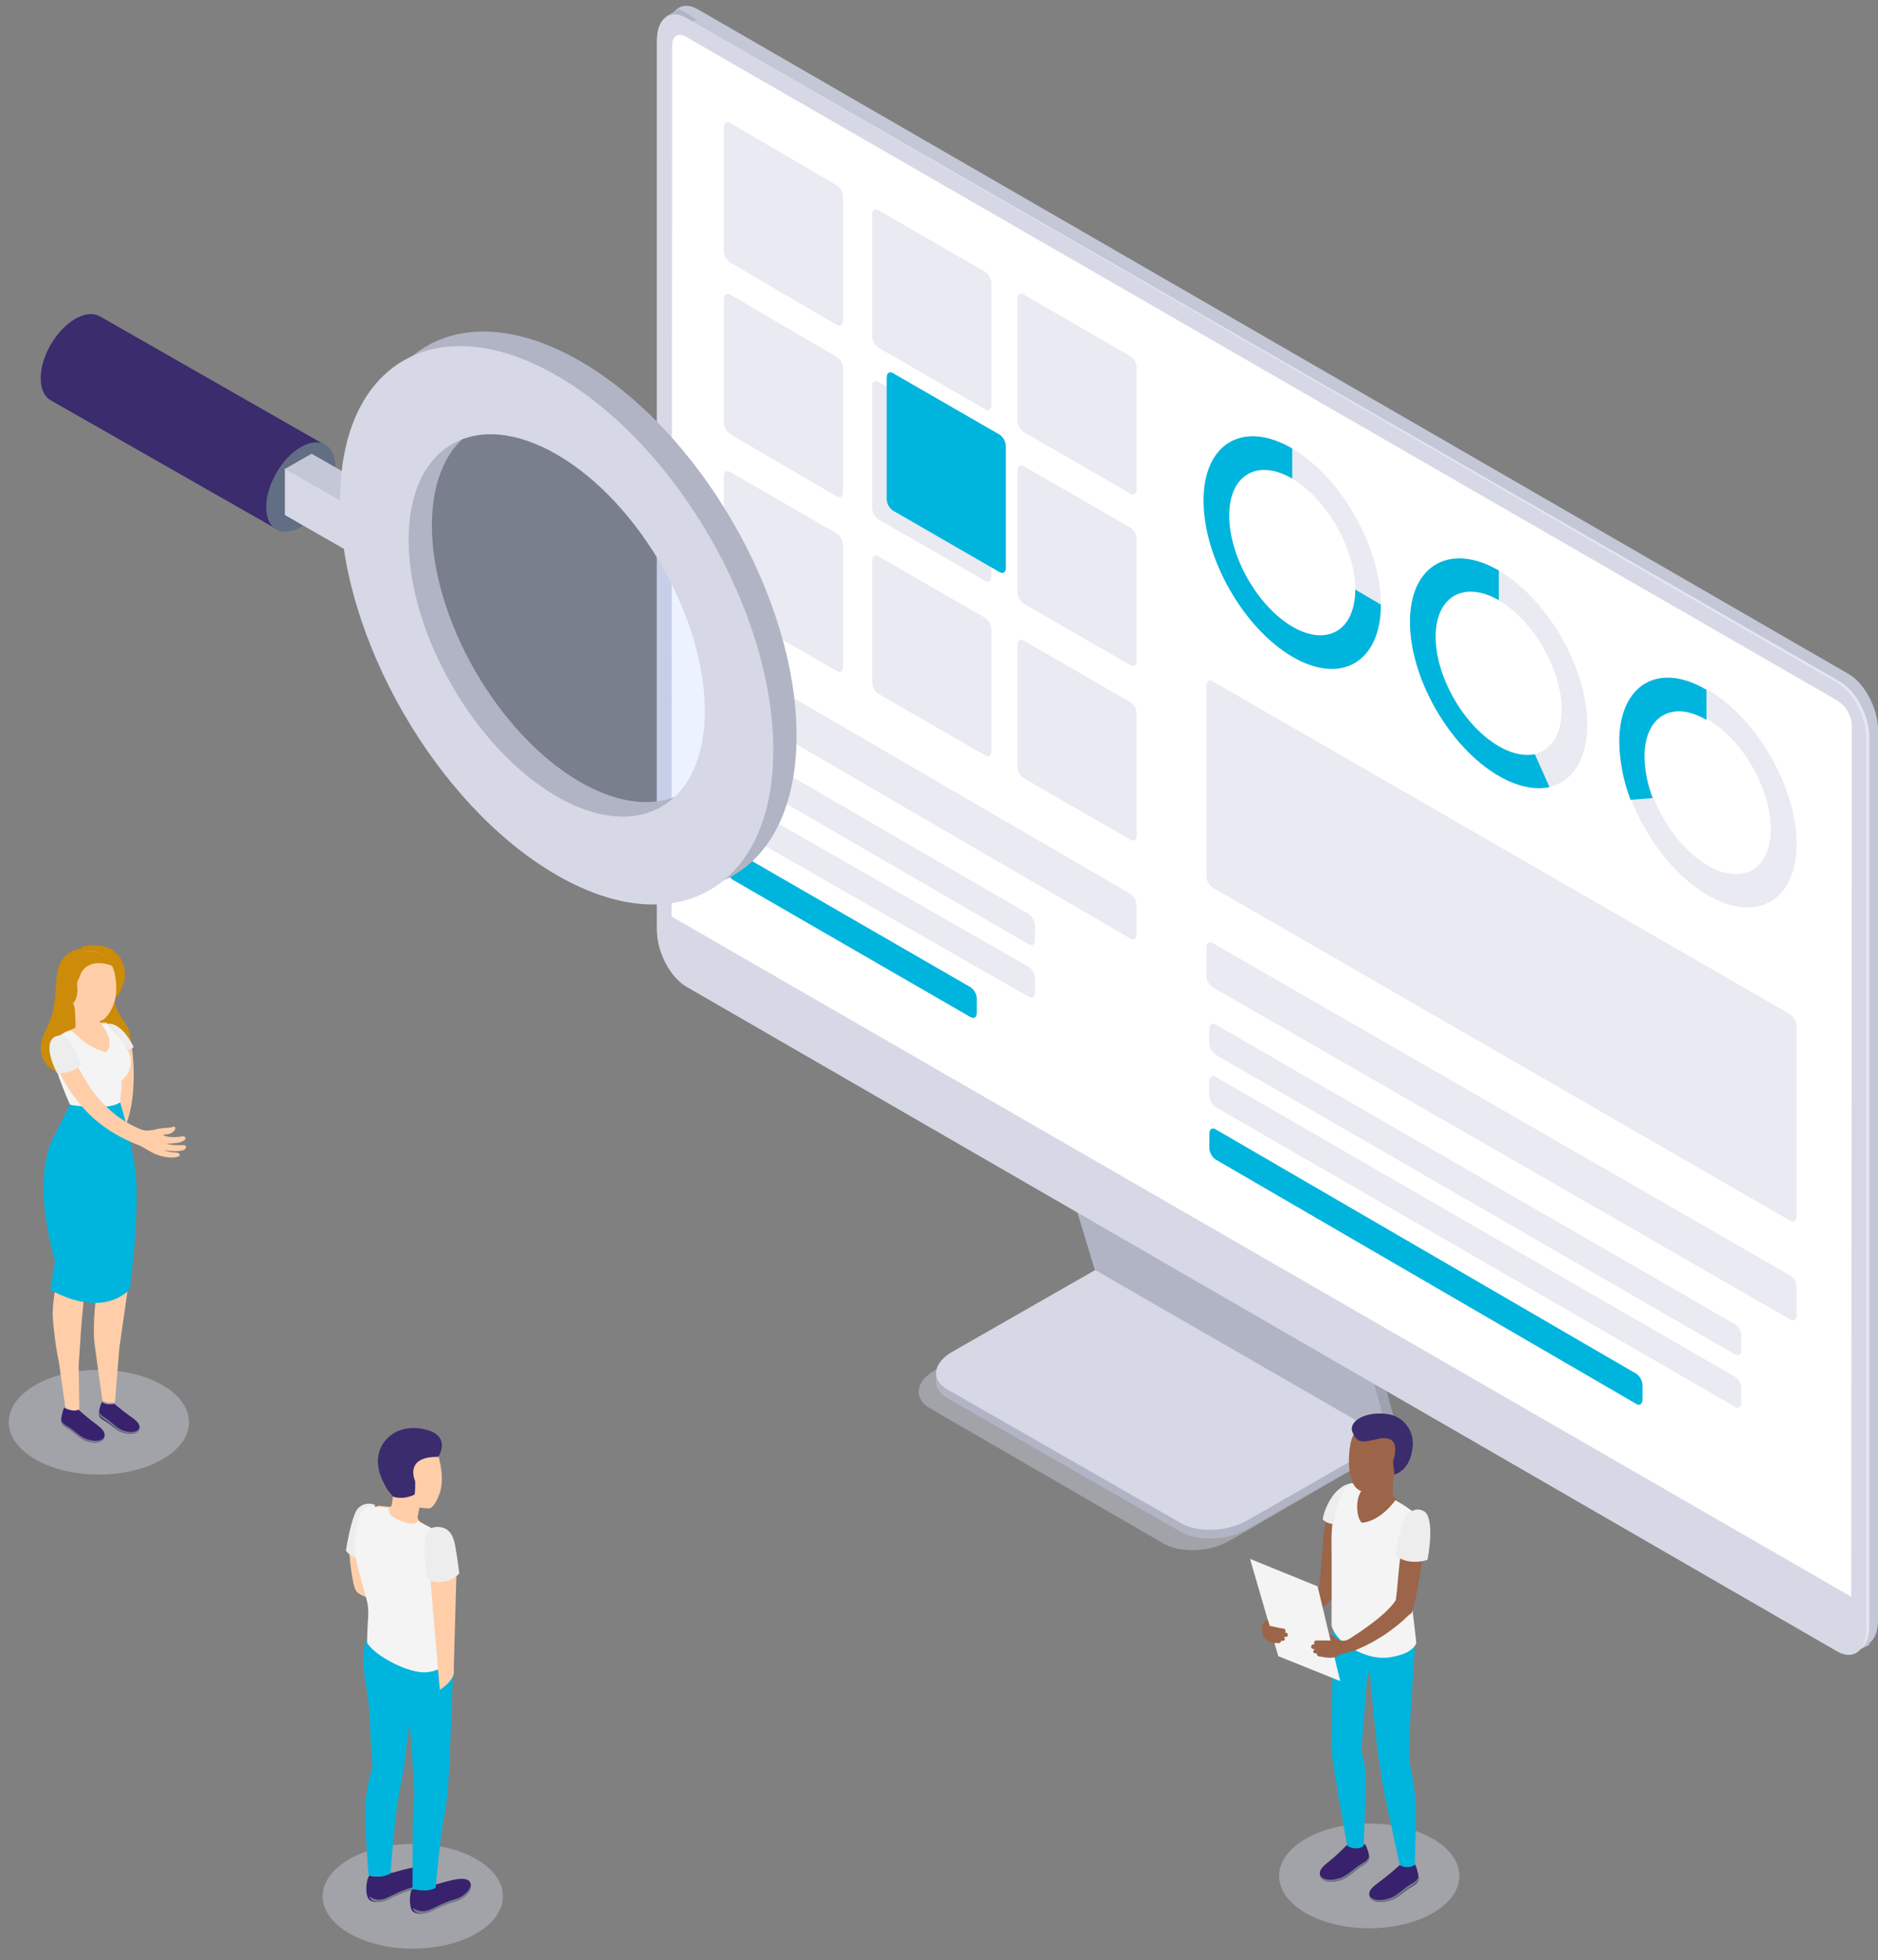 <svg width="646" height="674" xmlns="http://www.w3.org/2000/svg" xmlns:xlink="http://www.w3.org/1999/xlink" overflow="hidden"><rect width="100%" height="100%" fill="#808080" stroke="none"/><defs><clipPath id="clip0"><rect x="843" y="96" width="646" height="674"/></clipPath></defs><g clip-path="url(#clip0)" transform="translate(-843 -96)"><path d="M1243.28 626.743 1162.91 580.224C1157.11 576.875 1157.85 571.006 1164.54 567.145L1216.61 537 1318 595.601 1265.94 625.746C1259.25 629.677 1249.13 630.092 1243.28 626.743Z" fill="#D6D8E5" fill-rule="evenodd" fill-opacity="0.4"/><path d="M1249.29 622.762 1168.91 576.752C1163.11 573.439 1163.85 567.635 1170.54 563.815L1222.65 534 1324 592.016 1271.93 621.831C1265.21 625.664 1255.09 626.075 1249.29 622.762Z" fill="#B1B4C4" fill-rule="evenodd" fill-opacity="1"/><path d="M1324 592 1324 589 1319 591.637 1324 592Z" fill="#B1B4C4" fill-rule="evenodd" fill-opacity="1"/><path d="M1165 571 1165 568 1170 569.92 1165 571Z" fill="#B1B4C4" fill-rule="evenodd" fill-opacity="1"/><path d="M1249.29 619.756 1168.91 573.756C1163.11 570.429 1163.85 564.638 1170.54 560.805L1222.65 531 1324 589.021 1271.93 618.825C1265.21 622.659 1255.09 623.083 1249.29 619.756Z" fill="#D6D8E5" fill-rule="evenodd" fill-opacity="1"/><path d="M1222.59 530.618 1210 489 1312.79 547.768 1324 589 1222.59 530.618Z" fill="#9EA1AF" fill-rule="evenodd" fill-opacity="1"/><path d="M1320.63 591 1324 589.364 1319 586Z" fill="#9EA1AF" fill-rule="evenodd" fill-opacity="1"/><path d="M1219.55 532.555 1207 491 1309.57 549.693 1321 591 1219.55 532.555Z" fill="#B1B4C4" fill-rule="evenodd" fill-opacity="1"/><path d="M1478.94 660.791 1083.06 432.233C1077.55 429.036 1073 420.422 1073 413.021L1073 106.803C1073 99.403 1077.51 95.998 1083.06 99.21L1478.94 327.767C1484.45 330.964 1489 339.564 1489 346.965L1489 653.197C1489 660.598 1484.49 664.002 1478.94 660.791Z" fill="#C4C7D6" fill-rule="evenodd" fill-opacity="1"/><path d="M1481 664 1486 661.565 1483.85 649 1481 664Z" fill="#C4C7D6" fill-rule="evenodd" fill-opacity="1"/><path d="M1072 101.752 1076.51 99 1083 102.914C1083 102.914 1076.09 104.03 1075.92 104 1075.75 103.969 1072 101.752 1072 101.752Z" fill="#B1B4C4" fill-rule="evenodd" fill-opacity="1"/><path d="M1475.93 662.793 1079.07 434.586C1073.55 431.394 1069 422.809 1069 415.408L1069 109.788C1069 102.4 1073.52 99.002 1079.07 102.207L1475.93 330.36C1481.45 333.551 1486 342.136 1486 349.538L1486 655.213C1486 662.6 1481.5 665.998 1475.93 662.793Z" fill="#E4E7F2" fill-rule="evenodd" fill-opacity="1"/><path d="M1474.94 663.797 1079.06 435.237C1073.55 432.026 1069 423.426 1069 416.025L1069 109.803C1069 102.403 1073.51 98.998 1079.06 102.21L1474.94 330.77C1480.45 333.967 1485 342.567 1485 349.968L1485 656.203C1485 663.563 1480.49 667.008 1474.94 663.797Z" fill="#D6D8E5" fill-rule="evenodd" fill-opacity="1"/><path d="M1479.79 645 1074 411.123 1074.21 111.425C1074.21 108.355 1076.37 107.116 1079.03 108.672L1475.17 336.959C1478.02 338.815 1479.81 341.913 1480 345.302Z" fill="#FFFFFF" fill-rule="evenodd" fill-opacity="1"/><path d="M1130.9 207.747 1094.1 186.218C1092.8 185.276 1092.03 183.771 1092 182.16L1092 139.855C1092 138.293 1092.94 137.582 1094.1 138.251L1130.9 159.794C1132.2 160.727 1132.98 162.229 1133 163.838L1133 206.143C1133 207.677 1132.06 208.43 1130.9 207.747Z" fill="#E9EAF2" fill-rule="evenodd" fill-opacity="1"/><path d="M1181.91 236.717 1145.09 215.478C1143.8 214.55 1143.03 213.068 1143 211.481L1143 169.828C1143 168.289 1143.93 167.588 1145.09 168.248L1181.87 189.473C1183.19 190.392 1183.98 191.891 1184 193.498L1184 235.137C1184 236.676 1183.07 237.459 1181.91 236.717Z" fill="#E9EAF2" fill-rule="evenodd" fill-opacity="1"/><path d="M1231.91 265.752 1195.09 244.518C1193.8 243.599 1193.02 242.119 1193 240.533L1193 198.834C1193 197.295 1193.93 196.58 1195.09 197.254L1231.91 218.543C1233.2 219.462 1233.98 220.943 1234 222.528L1234 264.172C1233.93 265.711 1233 266.412 1231.91 265.752Z" fill="#E9EAF2" fill-rule="evenodd" fill-opacity="1"/><path d="M1130.9 266.743 1094.1 245.215C1092.8 244.272 1092.03 242.769 1092 241.158L1092 198.855C1092 197.293 1092.94 196.582 1094.1 197.252L1130.9 218.779C1132.2 219.721 1132.97 221.225 1133 222.837L1133 265.139C1133 266.701 1132.06 267.426 1130.9 266.743Z" fill="#E9EAF2" fill-rule="evenodd" fill-opacity="1"/><path d="M1181.95 295.746 1145.09 274.526C1143.8 273.597 1143.03 272.115 1143 270.527L1143 228.828C1143 227.289 1143.94 226.588 1145.09 227.248L1181.91 248.468C1183.2 249.397 1183.97 250.879 1184 252.467L1184 294.166C1184.04 295.705 1183.1 296.42 1181.95 295.746Z" fill="#E9EAF2" fill-rule="evenodd" fill-opacity="1"/><path d="M1186.9 292.752 1150.09 271.518C1148.8 270.599 1148.02 269.119 1148 267.533L1148 225.834C1148 224.295 1148.94 223.58 1150.09 224.254L1186.9 245.474C1188.2 246.403 1188.97 247.885 1189 249.473L1189 291.172C1189.07 292.711 1188.06 293.412 1186.9 292.752Z" fill="#00B5DD" fill-rule="evenodd" fill-opacity="1"/><path d="M1231.91 324.746 1195.09 303.524C1193.8 302.604 1193.02 301.124 1193 299.538L1193 257.821C1193 256.295 1193.93 255.581 1195.09 256.254L1231.91 277.477C1233.2 278.396 1233.98 279.877 1234 281.463L1234 323.152C1233.93 324.705 1233 325.42 1231.91 324.746Z" fill="#E9EAF2" fill-rule="evenodd" fill-opacity="1"/><path d="M1130.9 326.746 1094.1 305.524C1092.8 304.604 1092.02 303.124 1092 301.537L1092 259.821C1092 258.295 1092.94 257.581 1094.1 258.254L1130.9 279.477C1132.2 280.396 1132.98 281.876 1133 283.463L1133 325.179C1133 326.705 1132.06 327.419 1130.9 326.746Z" fill="#E9EAF2" fill-rule="evenodd" fill-opacity="1"/><path d="M1231.91 418.744 1094.09 338.609C1092.8 337.67 1092.03 336.174 1092 334.569L1092 324.853C1092 323.298 1092.94 322.576 1094.09 323.256L1231.91 403.405C1233.2 404.334 1233.98 405.829 1234 407.431L1234 417.148C1233.93 418.702 1232.99 419.424 1231.91 418.744Z" fill="#E9EAF2" fill-rule="evenodd" fill-opacity="1"/><path d="M1196.91 420.72 1095.1 361.7C1093.8 360.773 1093.02 359.281 1093 357.683L1093 352.849C1093 351.297 1093.94 350.577 1095.1 351.256L1196.91 410.318C1198.2 411.254 1198.97 412.747 1199 414.348L1199 419.155C1199 420.72 1198.06 421.44 1196.91 420.72Z" fill="#E9EAF2" fill-rule="evenodd" fill-opacity="1"/><path d="M1196.91 438.754 1095.1 380.515C1093.8 379.601 1093.02 378.131 1093 376.555L1093 371.817C1093 370.287 1093.94 369.591 1095.1 370.246L1196.91 428.471C1198.2 429.395 1198.97 430.867 1199 432.445L1199 437.183C1199 438.713 1198.06 439.409 1196.91 438.754Z" fill="#E9EAF2" fill-rule="evenodd" fill-opacity="1"/><path d="M1176.92 445.754 1095.08 398.511C1093.79 397.598 1093.02 396.128 1093 394.553L1093 389.816C1093 388.287 1093.93 387.591 1095.08 388.246L1176.92 435.475C1178.21 436.398 1178.97 437.869 1179 439.448L1179 444.184C1179 445.713 1178.07 446.409 1176.92 445.754Z" fill="#00B5DD" fill-rule="evenodd" fill-opacity="1"/><path d="M1458.91 549.722 1260.09 435.408C1258.8 434.49 1258.02 433.012 1258 431.429L1258 421.825C1258 420.289 1258.94 419.589 1260.09 420.248L1458.91 534.63C1460.2 535.548 1460.98 537.025 1461 538.609L1461 548.213C1461 549.722 1460.06 550.435 1458.91 549.722Z" fill="#E9EAF2" fill-rule="evenodd" fill-opacity="1"/><path d="M1439.9 561.752 1261.1 458.607C1259.8 457.685 1259.02 456.202 1259 454.612L1259 449.832C1259 448.29 1259.94 447.587 1261.1 448.248L1439.9 551.379C1441.2 552.311 1441.97 553.795 1442 555.388L1442 560.168C1442 561.71 1441.06 562.413 1439.9 561.752Z" fill="#E9EAF2" fill-rule="evenodd" fill-opacity="1"/><path d="M1439.9 579.727 1261.1 476.619C1259.8 475.688 1259.03 474.203 1259 472.611L1259 467.832C1259 466.29 1259.94 465.587 1261.1 466.248L1439.9 569.426C1441.2 570.347 1441.98 571.831 1442 573.42L1442 578.198C1442 579.686 1441.06 580.443 1439.9 579.727Z" fill="#E9EAF2" fill-rule="evenodd" fill-opacity="1"/><path d="M1405.92 578.752 1261.08 494.633C1259.8 493.7 1259.03 492.214 1259 490.62L1259 485.835C1259 484.29 1259.93 483.587 1261.08 484.249L1405.92 568.368C1407.2 569.294 1407.97 570.778 1408 572.367L1408 577.152C1408 578.71 1407.05 579.413 1405.92 578.752Z" fill="#00B5DD" fill-rule="evenodd" fill-opacity="1"/><path d="M1181.95 355.74 1145.09 334.519C1143.8 333.6 1143.02 332.12 1143 330.534L1143 288.821C1143 287.295 1143.94 286.581 1145.09 287.254L1181.91 308.475C1183.2 309.394 1183.98 310.874 1184 312.46L1184 354.173C1184.04 355.74 1183.1 356.414 1181.95 355.74Z" fill="#E9EAF2" fill-rule="evenodd" fill-opacity="1"/><path d="M1231.91 384.752 1195.09 363.518C1193.8 362.599 1193.02 361.119 1193 359.533L1193 317.834C1193 316.295 1193.93 315.58 1195.09 316.254L1231.91 337.474C1233.2 338.403 1233.97 339.885 1234 341.473L1234 383.172C1233.93 384.711 1233 385.412 1231.91 384.752Z" fill="#E9EAF2" fill-rule="evenodd" fill-opacity="1"/><path d="M1458.91 515.784 1260.09 401.159C1258.8 400.239 1258.02 398.759 1258 397.173L1258 331.834C1258 330.295 1258.94 329.58 1260.09 330.254L1458.91 444.81C1460.2 445.739 1460.97 447.22 1461 448.809L1461 514.148C1461 515.688 1460.06 516.388 1458.91 515.784Z" fill="#E9EAF2" fill-rule="evenodd" fill-opacity="1"/><path d="M1287.51 321.782C1270.69 311.914 1257 287.845 1257 268.11 1257 248.375 1270.72 240.361 1287.51 250.215 1304.3 260.068 1318 284.166 1318 303.887 1318 323.608 1304.31 331.649 1287.51 321.782ZM1287.51 260.556C1275.55 253.587 1265.82 259.26 1265.82 273.281 1265.82 287.301 1275.55 304.43 1287.51 311.44 1299.47 318.451 1309.19 312.75 1309.19 298.716 1309.19 284.681 1299.44 267.636 1287.51 260.556Z" fill="#E9EAF2" fill-rule="evenodd" fill-opacity="1"/><path d="M1287.51 321.779C1270.69 311.912 1257 287.844 1257 268.109 1257 248.375 1270.72 240.361 1287.51 250.215L1287.51 260.556C1275.55 253.587 1265.82 259.26 1265.82 273.28 1265.82 287.3 1275.55 304.428 1287.51 311.438 1299.47 318.449 1309.19 312.748 1309.19 298.714L1318 303.885C1317.99 323.619 1304.31 331.647 1287.51 321.779Z" fill="#00B5DD" fill-rule="evenodd" fill-opacity="1"/><path d="M1358.5 362.833C1341.68 353.089 1328 329.309 1328 309.835 1328 290.362 1341.72 282.422 1358.5 292.165 1375.28 301.909 1389 325.675 1389 345.162 1389 364.649 1375.32 372.576 1358.5 362.833ZM1358.5 302.376C1346.54 295.496 1336.81 301.083 1336.81 314.941 1336.81 328.799 1346.54 345.685 1358.5 352.621 1370.46 359.557 1380.19 353.915 1380.19 340.057 1380.19 326.198 1370.46 309.299 1358.5 302.376Z" fill="#E9EAF2" fill-rule="evenodd" fill-opacity="1"/><path d="M1358.57 362.792C1341.71 353.054 1328 329.286 1328 309.824 1328 290.361 1341.75 282.425 1358.57 292.163L1358.57 302.369C1346.58 295.492 1336.83 301.076 1336.83 314.926 1336.83 328.777 1346.58 345.654 1358.57 352.586 1363.03 355.158 1367.31 356.08 1370.95 355.337L1376 366.629C1370.87 367.716 1364.85 366.409 1358.57 362.792Z" fill="#00B5DD" fill-rule="evenodd" fill-opacity="1"/><path d="M1430.47 403.833C1413.67 394.089 1400 370.308 1400 350.835 1400 331.362 1413.71 323.422 1430.47 333.165 1447.24 342.908 1461 366.675 1461 386.162 1461 405.649 1447.29 413.576 1430.47 403.833ZM1430.47 343.376C1418.53 336.496 1408.8 342.083 1408.8 355.941 1408.8 369.799 1418.53 386.685 1430.47 393.621 1442.41 400.557 1452.14 394.915 1452.14 381.057 1452.14 367.198 1442.43 350.299 1430.47 343.376Z" fill="#E9EAF2" fill-rule="evenodd" fill-opacity="1"/><path d="M1403.89 371C1401.45 364.653 1400.13 357.904 1400 351.077 1400 331.377 1413.5 323.363 1430 333.213L1430 343.536C1418.25 336.58 1408.66 342.229 1408.66 356.239 1408.77 361.091 1409.72 365.884 1411.47 370.388Z" fill="#00B5DD" fill-rule="evenodd" fill-opacity="1"/><path d="M1345 741C1345 750.941 1331.12 759 1314 759 1296.88 759 1283 750.941 1283 741 1283 731.059 1296.88 723 1314 723 1331.12 723 1345 731.059 1345 741Z" fill="#D6D8E5" fill-rule="evenodd" fill-opacity="0.4"/><path d="M1016 748C1016 757.941 1002.12 766 985 766 967.879 766 954 757.941 954 748 954 738.059 967.879 730 985 730 1002.12 730 1016 738.059 1016 748Z" fill="#D6D8E5" fill-rule="evenodd" fill-opacity="0.4"/><path d="M908 585C908 594.941 894.121 603 877 603 859.879 603 846 594.941 846 585 846 575.059 859.879 567 877 567 894.121 567 908 575.059 908 585Z" fill="#D6D8E5" fill-rule="evenodd" fill-opacity="0.4"/><path d="M1329.66 737C1327.62 738.63 1324.61 737.137 1324.45 737.288 1322.06 739.483 1319.55 741.546 1316.93 743.465 1315.67 744.451 1313.68 745.779 1314.04 747.669 1314.68 751.066 1320.18 750.025 1322.26 749.039 1324.34 748.053 1326.02 746.3 1327.99 745.081 1329.38 744.218 1330.77 743.78 1330.99 742.027 1331.12 740.917 1330.02 736.959 1329.66 737Z" fill="#38226D" fill-rule="evenodd" fill-opacity="1"/><path d="M1330.97 741C1330.69 742.726 1329.32 743.207 1327.93 744.084 1325.92 745.342 1324.16 747.167 1322.07 748.228 1319.98 749.289 1315.35 750.208 1314 747.704 1314.74 751.085 1320.16 750.024 1322.23 748.963 1324.29 747.902 1326 746.135 1327.98 744.876 1329.38 743.984 1330.77 743.532 1331 741.721 1331.01 741.481 1331 741.239 1330.97 741Z" fill="#757B89" fill-rule="evenodd" fill-opacity="1"/><path d="M1312.41 730.01C1310.37 731.716 1306.86 729.853 1306.65 730.01 1304.53 732.218 1302.29 734.293 1299.93 736.224 1298.67 737.248 1296.68 738.628 1297.04 740.59 1297.68 744.103 1303.18 743.022 1305.26 742.013 1307.34 741.003 1309.02 739.168 1310.99 737.903 1312.38 737.007 1313.77 736.48 1313.99 734.731 1314.12 733.579 1312.77 729.967 1312.41 730.01Z" fill="#38226D" fill-rule="evenodd" fill-opacity="1"/><path d="M1313.95 734C1313.73 735.692 1312.33 736.199 1310.94 737.102 1308.93 738.357 1307.16 740.176 1305.08 741.247 1303.01 742.319 1298.35 743.207 1297 740.711 1297.74 744.081 1303.16 743.024 1305.22 741.966 1307.29 740.909 1309.01 739.146 1310.98 737.891 1312.37 737.003 1313.77 736.482 1313.99 734.761 1314.01 734.506 1314 734.251 1313.95 734Z" fill="#757B89" fill-rule="evenodd" fill-opacity="1"/><path d="M1329.65 662.186C1329.55 665.237 1328.6 678.483 1328.18 685.546 1327.75 692.609 1327.65 701.156 1327.65 701.156 1327.65 701.156 1328.87 706.267 1329.65 712.272 1330.44 718.277 1329.65 737.24 1329.65 737.24 1328.07 738.254 1326.05 738.254 1324.47 737.24 1324.47 737.24 1321.23 722.125 1319.73 715.254 1318.23 708.383 1317.98 704.467 1317.2 700.235 1316.26 695.11 1314.22 671.187 1314.22 671.187L1313.41 671.187 1311.25 698.188C1311.92 700.176 1312.38 702.23 1312.63 704.316 1313.22 708.727 1312.01 730.85 1312.01 730.85 1310.25 731.83 1308.08 731.739 1306.41 730.616 1306.41 730.616 1301 701.307 1301 696.855 1301 693.901 1301.51 655 1301.51 655Z" fill="#00B5DD" fill-rule="evenodd" fill-opacity="1"/><path d="M1322.31 603C1322.31 603 1321.98 609.64 1322.13 610.229 1322.27 610.82 1325.09 612.767 1325.91 613.453 1326.74 614.139 1321.45 619.517 1318.87 620.738 1316.3 621.959 1308.2 618.749 1308.02 614.633 1307.83 610.518 1309.35 607.061 1310.68 606.882 1312.02 606.704 1322.31 603 1322.31 603Z" fill="#9C6448" fill-rule="evenodd" fill-opacity="1"/><path d="M1304.49 615.098C1304.08 612.154 1306.07 609.349 1304.15 607 1297.42 613.467 1298.27 630.603 1296.74 641.547 1291.74 646.674 1281.7 651.718 1278.87 652.975 1278.35 653.196 1277.92 653.445 1278.01 653.984 1278.39 655.809 1279.19 657.524 1280.35 659 1287 656.236 1291.79 654.578 1300.07 646.84 1300.86 645.987 1301.57 645.061 1302.18 644.076 1304.57 637.166 1305.17 620.197 1304.49 615.098Z" fill="#9C6448" fill-rule="evenodd" fill-opacity="1"/><path d="M1322.97 611.809C1322.97 611.809 1318.16 618.94 1311.42 619.607 1309.31 617.538 1309.12 610.162 1312.06 607.794 1312.06 607.794 1309.31 605.643 1307.5 606.052 1305.53 607.252 1304.07 609.125 1303.39 611.319 1301.68 616.215 1300.87 621.38 1301.02 626.561 1301.13 633.557 1301.02 654.924 1301.02 654.924 1301.02 654.924 1301.96 659.442 1308.05 662.804 1314.14 666.166 1318.64 666.492 1322.77 665.526 1326.17 664.736 1328.98 663.539 1330.16 661.089 1329.86 656.19 1327.65 643.396 1328.47 637.245 1329.29 631.093 1330.61 626.48 1330.94 621.499 1331.27 616.517 1330.28 616.613 1327.77 614.844 1326.25 613.718 1324.64 612.703 1322.97 611.809Z" fill="#F4F4F4" fill-rule="evenodd" fill-opacity="1"/><path d="M1307.44 593.042C1308.24 587.731 1311.97 583.706 1317.29 584.017 1322.95 584.335 1327.29 589.311 1326.98 595.128 1326.98 595.134 1326.98 595.141 1326.98 595.146 1326.81 598.411 1325.15 601.4 1322.51 603.225 1322.32 604.03 1322.05 604.813 1321.69 605.556 1319.8 607.815 1314.1 609.214 1312.46 608.974 1310.46 608.791 1308.78 607.375 1308.21 605.4 1306.45 601.234 1307 595.669 1307.44 593.042Z" fill="#9C6448" fill-rule="evenodd" fill-opacity="1"/><path d="M1322.68 603 1322.18 598.473C1322.18 598.473 1325.85 588.864 1317.19 590.706 1311.47 591.924 1310.04 592.45 1308.3 588.573 1306.56 584.697 1312.69 581.194 1319.98 582.163 1325.19 582.716 1329.1 587.211 1329 592.505 1328.81 595.357 1328.05 601.145 1322.68 603Z" fill="#3A2C6D" fill-rule="evenodd" fill-opacity="1"/><path d="M1332.89 618.709C1330.38 618 1332.3 618.587 1330.38 618 1323.8 624.384 1324.62 635.339 1323.13 646.17 1319.5 652.118 1306.03 660.181 1306.03 660.181 1305.87 661.34 1306.27 661.681 1307.73 664 1315.22 661.155 1322.04 656.792 1327.75 651.191 1328.08 650.89 1328.55 650.809 1328.69 650.399 1330.98 643.497 1333.56 623.743 1332.89 618.709Z" fill="#9C6448" fill-rule="evenodd" fill-opacity="1"/><path d="M1273 632 1282.71 665.441 1304 674 1296.24 641.439 1273 632Z" fill="#F4F4F4" fill-rule="evenodd" fill-opacity="1"/><path d="M1308.8 660.322C1308.5 659.139 1307.72 659.424 1306.83 659.723 1305.88 660.151 1304.83 660.25 1303.82 660.008 1303.04 659.592 1302.31 659.055 1301.66 658.413 1301.27 658.152 1300.82 658.01 1300.36 658 1300.36 658.299 1300.83 660.051 1300.83 660.051 1300.83 660.051 1296.37 660.051 1295.91 660.051 1295.51 659.958 1295.12 660.24 1295.03 660.679 1294.99 660.933 1295.05 661.197 1295.21 661.39 1295.11 661.398 1295.01 661.398 1294.91 661.39 1294 661.162 1293.61 662.7 1294.52 662.928 1294.76 662.979 1295.01 663.018 1295.26 663.042 1294.66 663.298 1294.52 664.381 1295.26 664.466L1295.48 664.466C1295.59 664.499 1295.71 664.499 1295.82 664.466L1295.95 664.466C1295.88 664.946 1296.17 665.405 1296.61 665.487 1296.62 665.489 1296.62 665.49 1296.63 665.492 1298.81 665.805 1302.01 666.759 1303.98 664.794 1305.33 664.637 1306.65 664.243 1307.89 663.626 1309.12 663.07 1309.16 661.732 1308.8 660.322Z" fill="#9C6448" fill-rule="evenodd" fill-opacity="1"/><path d="M1285.29 657.348 1284.98 657.348C1285.28 657.049 1285.29 656.549 1285.02 656.23 1284.9 656.094 1284.74 656.007 1284.57 655.985 1284.12 655.985 1279.68 654.991 1279.68 654.991L1279.14 653.016C1279.14 652.907 1278.37 653.411 1278.34 653.424 1277.58 653.964 1277.09 654.845 1277 655.822 1276.95 657.189 1277.4 658.526 1278.27 659.527 1279.07 660.381 1280.15 660.869 1281.28 660.889 1281.81 660.889 1282.33 660.889 1282.8 660.998 1283.23 661.028 1283.6 660.675 1283.63 660.21 1283.63 660.196 1283.63 660.181 1283.63 660.167L1283.77 660.167C1283.87 660.195 1283.98 660.195 1284.09 660.167L1284.31 660.167C1285.07 660.167 1285.13 659.159 1284.62 658.805 1284.86 658.805 1285.1 658.805 1285.35 658.805 1286.27 658.859 1286.18 657.334 1285.29 657.348Z" fill="#9C6448" fill-rule="evenodd" fill-opacity="1"/><path d="M1301.62 620C1300.25 619.947 1298.96 619.391 1298 618.448 1298.2 615.996 1301.45 606.695 1308 606 1306.22 607.208 1304.81 608.855 1303.91 610.767 1302.9 613.783 1302.14 616.871 1301.62 620Z" fill="#EDEDED" fill-rule="evenodd" fill-opacity="1"/><path d="M1334.04 632.339C1334.04 632.339 1327.59 634.576 1323.05 630.818 1322.56 629.96 1325.68 618.926 1325.68 618.926 1325.68 618.926 1328.39 613.296 1332.67 615.52 1336.94 617.744 1334.04 632.339 1334.04 632.339Z" fill="#EDEDED" fill-rule="evenodd" fill-opacity="1"/><path d="M963 628C963 628 963.9 641.334 965.657 643.257 967.414 645.18 973.389 646.49 973.389 646.49L978 654C978 654 973.783 630.132 972.883 629.561 971.983 628.989 963 628 963 628Z" fill="#FFCEA9" fill-rule="evenodd" fill-opacity="1"/><path d="M972 613.463C969.688 612.4 966.933 613.222 965.61 615.37 963.91 618.134 962.155 627.587 962 629.19 962 629.19 964.374 632.424 967.927 631.954Z" fill="#EDEDED" fill-rule="evenodd" fill-opacity="1"/><path d="M985.009 744.889C987.452 745.569 990.062 745.25 992.275 744.001 994.016 744.001 1003.52 739.938 1004.8 743.391 1005.94 746.414 1001.83 749.216 999.637 749.757 994.838 750.936 991.288 753.349 989.355 753.765 987.984 754.07 986.064 754.264 984.927 753.127 983.638 751.754 983.72 746.692 985.009 744.889Z" fill="#38226D" fill-rule="evenodd" fill-opacity="1"/><path d="M989.886 752.918C991.753 752.516 995.182 750.144 999.817 748.91 1001.59 748.466 1004.65 746.427 1004.97 744 1005.38 746.774 1001.79 749.257 999.817 749.756 995.182 750.935 991.753 753.348 989.886 753.765 988.562 754.07 986.708 754.264 985.609 753.127 985.315 752.798 985.106 752.397 985 751.961 986.393 753.07 988.204 753.425 989.886 752.918Z" fill="#757B89" fill-rule="evenodd" fill-opacity="1"/><path d="M970.053 740.879C972.489 741.566 975.094 741.247 977.299 739.991 979.049 739.991 988.511 735.94 989.81 739.395 990.931 742.42 986.829 745.222 984.641 745.763 979.856 746.929 976.315 749.357 974.401 749.759 972.965 750.065 971.105 750.273 969.971 749.135 968.603 747.761 968.726 742.697 970.053 740.879Z" fill="#38226D" fill-rule="evenodd" fill-opacity="1"/><path d="M974.899 748.928C976.753 748.512 980.196 746.155 984.817 744.922 986.591 744.478 989.663 742.44 989.968 740 990.378 742.773 986.79 745.254 984.817 745.767 980.182 746.932 976.753 749.358 974.899 749.76 973.509 750.065 971.708 750.273 970.609 749.136 970.323 748.802 970.114 748.404 970 747.971 971.398 749.079 973.213 749.434 974.899 748.928Z" fill="#757B89" fill-rule="evenodd" fill-opacity="1"/><path d="M968.897 713.926C969.313 710.39 970.063 706.899 971.136 703.499 971.136 703.499 970.464 694.488 970.128 685.945 969.75 676.316 966.336 667.731 969.023 660L999 666.562C999 666.562 997.601 705.273 997.139 709.951 996.906 713.593 996.439 717.22 995.739 720.805 994.34 728.302 992.842 745.085 992.842 745.085 989.623 746.929 984.907 745.416 984.907 745.416 984.907 745.416 984.907 724.409 985.089 719.003 985.341 712.399 985.551 712.908 985.551 712.908L984.543 696.469 983.885 688.298C983.885 688.298 983.046 694.296 982.486 699.647 982.01 704.324 980.862 708.547 979.575 717.255 978.469 724.794 977.322 740.188 977.322 740.188 974.103 742.018 969.764 740.752 969.764 740.752 969.764 740.752 968.029 720.475 968.897 713.926Z" fill="#00B5DD" fill-rule="evenodd" fill-opacity="1"/><path d="M973.312 613.728C975.637 613.839 977.37 614.433 977.666 613.728 977.917 612.547 978.095 611.352 978.201 610.15 977.933 609.487 977.694 608.769 977.694 608.769 974.763 607.014 973.847 603.906 973.467 600.286 972.818 594.111 976.285 588.709 982.513 588.06 988.445 587.452 992.799 591.541 993.968 597.136 994.588 599.9 995.842 605.135 994.152 609.681 993.208 612.236 991.996 614.253 990.784 614.64 989.609 614.618 988.436 614.517 987.275 614.336 987.275 614.336 986.965 616.049 986.754 617.099 986.543 618.149 986.613 618.771 988.853 620.125 991.094 621.479 985.472 624.269 981.808 623.979 978.145 623.689 974.002 621.534 972.875 619.213 971.592 616.712 971.705 613.645 973.312 613.728Z" fill="#FFCEA9" fill-rule="evenodd" fill-opacity="1"/><path d="M976.841 614.538C976.219 616.102 977.802 618.024 982.009 619.355 986.216 620.687 986.582 618.971 986.582 618.971 989.363 620.246 992.073 621.676 994.699 623.253 997.215 625.038 998.338 630.226 998.676 638.969 999.069 649.084 999.109 664.1 998.771 666.694 998.771 666.694 994.063 671.47 987.948 670.962 981.833 670.454 971.714 665.033 969.292 660.847 969.292 651.98 970.388 650.539 968.967 645.42 965.72 633.712 964.016 628.949 965.599 621.153 966.951 614.744 968.71 613.948 971.213 614.002 973.097 614.079 974.976 614.258 976.841 614.538Z" fill="#F4F4F4" fill-rule="evenodd" fill-opacity="1"/><path d="M994.014 674.052 991 638.515 997.473 635 1000 637.172 999.108 669.084 999.108 669.97 999.108 671.105C999.108 671.105 999.243 673.789 994.297 677 994.297 677 994.216 676.156 994.149 675.367L994.027 673.983Z" fill="#FFCEA9" fill-rule="evenodd" fill-opacity="1"/><path d="M993.286 621C996.658 621 998.747 622.683 999.635 627.771 1000.52 632.859 1001 637.026 1001 637.026 999.446 638.713 997.292 639.755 994.979 639.938 990.883 640.378 989.709 638.348 989.709 638.348 989.709 638.348 989.272 633.073 989.054 629.481 988.835 625.888 989.108 621.08 993.286 621Z" fill="#EDEDED" fill-rule="evenodd" fill-opacity="1"/><path d="M993.764 596.904C993.764 596.904 999.133 588.82 987.492 587.167 979.147 585.982 973.695 591.299 973.069 597.124 972.471 602.634 975.92 608.404 978.409 610.69 980.854 611.306 983.443 610.996 985.67 609.823 985.806 608.316 985.857 606.804 985.823 605.292 985.823 605.292 981.747 596.753 993.764 596.904Z" fill="#3A2C6D" fill-rule="evenodd" fill-opacity="1"/><path d="M877.086 423.466C875.85 421.533 866.416 420.267 863.313 428.012 862.134 430.952 862.316 438.466 861.334 443.175 860.351 447.885 858.034 450.566 857.206 454.391 856.378 458.216 857.726 464.64 867.244 465.77 876.763 466.9 884.092 463.66 886.31 460.72 888.528 457.78 888.598 451.532 886.31 448.184 884.021 444.836 882.21 442.1 882.266 437.731Z" fill="#CC8B09" fill-rule="evenodd" fill-opacity="1"/><path d="M888.386 456.154C888.386 456.154 890.705 471.693 886.329 482.733 881.953 493.773 883.15 479.904 883.15 479.904L884.214 476.606C884.214 476.606 885.089 463.937 884.725 460.832 884.36 457.727 884.448 455.05 884.214 454.802 883.981 454.553 885.075 454.056 885.542 454.001 886.008 453.946 888.386 456.154 888.386 456.154Z" fill="#FFCEA9" fill-rule="evenodd" fill-opacity="1"/><path d="M871 421.531C871 421.531 878.195 419.531 882.546 423.295 885.479 425.911 886.668 429.891 885.632 433.622 885.049 435.828 883.883 438.833 882.077 438.999 880.271 439.164 871 421.531 871 421.531Z" fill="#CC8B09" fill-rule="evenodd" fill-opacity="1"/><path d="M868.65 441C868.65 441 869.105 448.735 868.967 449.244 868.829 449.752 865.902 450.37 865.088 451.044 864.273 451.717 869.326 459.576 871.894 460.744 874.461 461.912 882.4 458.93 882.938 455.001 883.449 451.374 880.674 448.557 879.597 447.581 878.866 447.53 878.133 447.53 877.402 447.581L877.167 443.817C873.771 442.731 868.65 441 868.65 441Z" fill="#FFCEA9" fill-rule="evenodd" fill-opacity="1"/><path d="M867.514 450.478C865.354 450.821 862.879 451.972 862.537 453.22 861.649 457.504 861.865 461.945 863.166 466.121 865.039 471.083 866.297 474.25 867.378 476.389 867.378 476.389 876.745 480.42 884.306 475.731 884.306 475.731 884.812 470.398 884.853 467.505 891.827 461.405 885.865 453.892 879.958 448.051 879.249 447.983 878.534 447.983 877.825 448.051 877.825 448.051 883.103 454.289 879.438 457.84 871.589 455.427 870.031 451.89 867.514 450.478Z" fill="#F4F4F4" fill-rule="evenodd" fill-opacity="1"/><path d="M882.604 431.558C881.83 426.522 878.273 422.724 873.208 423.016 867.817 423.351 863.707 428.092 864.016 433.617 864.197 436.719 865.785 439.556 868.307 441.282 868.485 442.042 868.744 442.779 869.081 443.48 870.887 445.623 875.652 446.986 877.227 447 878.585 447 879.766 445.72 881.043 443.55 883.69 439.042 883.025 434.048 882.604 431.558Z" fill="#FFCEA9" fill-rule="evenodd" fill-opacity="1"/><path d="M871.458 423.244C867.912 423.939 865.002 424.947 864.042 428.45 863.378 430.862 862.512 435.468 863.338 437.403L863.852 438.765 868.142 441C868.142 441 870.145 439.31 869.495 434.391 869.513 433.725 869.72 433.076 870.091 432.524 870.362 432.057 870.563 431.551 870.686 431.025 871.193 429.692 872.192 428.609 873.474 428 876.668 426.188 881.351 427.755 882 428.409 880.139 424.396 875.742 422.242 871.458 423.244Z" fill="#CC8B09" fill-rule="evenodd" fill-opacity="1"/><path d="M865.164 580C866.962 581.532 869.746 580.468 869.881 580.61 871.964 582.5 874.144 584.27 876.409 585.914 877.531 586.835 879.274 588.069 878.963 589.841 878.396 593.004 873.557 592.025 871.733 591.061 869.908 590.097 868.422 588.48 866.705 587.36 865.475 586.566 864.259 586.14 864.002 584.524 863.948 583.489 864.827 579.958 865.164 580Z" fill="#38226D" fill-rule="evenodd" fill-opacity="1"/><path d="M864.052 584C864.283 585.525 865.49 585.941 866.765 586.772 868.529 587.881 870.075 589.544 871.906 590.445 873.737 591.346 877.806 592.178 879 589.974 878.349 592.954 873.574 592.025 871.77 591.083 869.966 590.14 868.447 588.56 866.724 587.465 865.49 586.689 864.269 586.273 864.012 584.693 863.987 584.462 864.001 584.227 864.052 584Z" fill="#757B89" fill-rule="evenodd" fill-opacity="1"/><path d="M878.093 578C879.782 579.406 882.246 578.604 882.44 578.731 884.397 580.437 886.449 582.029 888.585 583.498 889.623 584.328 891.256 585.452 890.966 587.056 890.44 589.868 885.9 589.052 884.198 588.166 882.495 587.28 881.083 585.832 879.464 584.806 878.315 584.088 877.18 583.709 877 582.218 877.056 580.747 877.429 579.308 878.093 578Z" fill="#38226D" fill-rule="evenodd" fill-opacity="1"/><path d="M877.036 581C877.258 582.519 878.425 582.959 879.523 583.734 881.176 584.857 882.635 586.467 884.344 587.424 886.053 588.381 889.902 589.17 891 586.953 890.402 589.991 885.928 589.003 884.233 588.062 882.538 587.12 881.107 585.541 879.481 584.432 878.328 583.658 877.188 583.248 877.008 581.638 876.991 581.425 877.001 581.211 877.036 581Z" fill="#757B89" fill-rule="evenodd" fill-opacity="1"/><path d="M888.226 492.443C887.408 486.147 885.078 477 885.078 477 882.869 478.021 880.481 478.606 878.047 478.722 874.477 478.714 870.916 478.372 867.411 477.703 866.264 479.685 865.014 481.607 863.666 483.461 861.836 485.982 858.272 491.506 859.132 501.15 859.7 507.459 863.292 534.213 863.292 534.213 861.911 538.716 861.178 543.392 861.115 548.099 861.443 553.693 862.185 559.255 863.334 564.741L865.455 579.895C865.455 579.895 868.229 581.92 870.295 580.487L870.045 565.609C870.281 561.972 870.642 556.599 870.878 553.21 871.266 547.631 872.264 538.759 872.555 536.555 872.847 534.351 873.568 530.466 873.942 526.126 874.317 521.787 875.925 499.745 875.925 499.745L876.161 503.878C876.161 503.878 876.369 510.587 877.34 518.852 878.31 527.118 878.657 530.783 878.657 530.783 877.716 532.44 877.046 534.235 876.674 536.1 876.508 537.877 874.441 552.012 875.676 559.203L878.2 577.484C879.476 578.356 881.095 578.566 882.554 578.049L884.038 559.63C885.036 552.618 887.144 537.753 887.463 535.825 888.179 531.93 888.601 527.989 888.725 524.032 889.216 513.503 889.049 502.953 888.226 492.443Z" fill="#FFCEA9" fill-rule="evenodd" fill-opacity="1"/><path d="M867.092 475.783 861.617 486.649C861.617 486.649 853.279 498.724 861.923 529.769L860.297 539.385C860.297 539.385 876.667 549.77 887.631 539.385 887.631 539.385 891.425 510.702 889.41 497.474 888.284 489.866 886.579 482.353 884.31 475 884.31 475 881.628 477.926 867.815 475.989" fill="#00B5DD" fill-rule="evenodd" fill-opacity="1"/><path d="M901.474 483.697C900.08 483.753 898.691 483.897 897.317 484.129 896.008 484.53 894.643 484.736 893.271 484.737 891.775 484.737 887.604 482.711 884.029 480.267 880.148 477.426 876.793 473.96 874.109 470.019 871.294 465.812 868.842 461.387 866.779 456.785 865.616 453.518 865.643 455.746 863.662 455.692 861.32 455.692 860.073 456.475 861.819 460.918 863.566 465.514 866.003 469.834 869.052 473.732 871.915 477.664 875.443 481.092 879.485 483.873 883.045 486.303 886.892 488.306 890.943 489.841 892.107 490.3 892.855 490.935 894.961 492.069 897.077 493.249 899.454 493.912 901.889 494 903.912 494 904.66 493.622 904.799 493.217 904.937 492.812 904.619 492.366 903.69 492.285 902.214 492.263 900.754 491.98 899.381 491.448 899.381 491.448 901.39 491.731 902.61 491.785 903.701 491.849 904.797 491.767 905.866 491.542 906.891 491.299 907.459 489.895 906.531 489.787 905.602 489.679 904.84 489.787 903.039 489.719 902.099 489.657 901.169 489.49 900.268 489.22 901.479 489.228 902.688 489.143 903.884 488.963 904.854 488.87 905.777 488.51 906.545 487.924 906.946 487.6 907.016 486.695 905.838 486.708 904.384 486.955 902.904 487.028 901.432 486.924 899.977 486.722 898.966 486.384 899.187 486.195 899.409 486.006 900.268 486.195 901.487 485.763 902.707 485.331 903.538 484.291 903.261 483.684 902.984 483.076 902.79 483.468 901.474 483.697Z" fill="#FFCEA9" fill-rule="evenodd" fill-opacity="1"/><path d="M862.664 464.995C862.664 464.995 867.983 465.272 871 461.936L867.721 455.015C867.721 455.015 866.219 451.208 862.678 452.15 859.137 453.091 859.082 458.143 862.664 464.995Z" fill="#EDEDED" fill-rule="evenodd" fill-opacity="1"/><path d="M880 448.065C880 448.065 884.367 446.742 889 456.007L887.27 457C887.27 457 882.707 450.408 880 448.065Z" fill="#EDEDED" fill-rule="evenodd" fill-opacity="1"/><path d="M954 248.543 877.522 204.863 877.232 204.699C875.076 203.566 872.16 203.771 868.94 205.6 862.348 209.367 857 218.513 857 226.075 857 229.965 858.451 232.654 860.759 233.815L938.273 278Z" fill="#3A2C6D" fill-rule="evenodd" fill-opacity="1"/><path d="M954.889 248.878C959.527 251.559 959.515 260.26 954.861 268.311 950.207 276.362 942.674 280.715 938.035 278.034 933.396 275.353 933.409 266.652 938.063 258.601 942.717 250.55 950.25 246.196 954.889 248.878Z" fill="#616E84" fill-rule="evenodd" fill-opacity="1"/><path d="M981 296 941 273.085 941 257 981 279.929 981 296Z" fill="#D6D8E5" fill-rule="evenodd" fill-opacity="1"/><path d="M980.827 280 941 257.25 950.173 252 990 274.764 980.827 280Z" fill="#C4C7D6" fill-rule="evenodd" fill-opacity="1"/><path d="M1077.77 285.465C1101.67 326.812 1101.67 371.531 1077.76 385.349 1053.86 399.166 1015.11 376.848 991.208 335.501 967.308 294.154 967.311 249.434 991.215 235.617 1015.12 221.8 1053.87 244.117 1077.77 285.465Z" fill="#3E7EFF" fill-rule="evenodd" fill-opacity="0.098"/><path d="M1042.5 391.882C1001.46 368.204 968 310.416 968 263.061 968 215.706 1001.4 196.452 1042.5 220.13 1083.6 243.807 1117 301.595 1117 348.937 1117 396.278 1083.56 415.545 1042.5 391.882ZM1042.5 247.253C1014.41 231.045 991.564 244.221 991.564 276.622 991.564 309.024 1014.41 348.565 1042.5 364.827 1070.59 381.09 1093.44 367.846 1093.44 335.458 1093.44 303.07 1070.59 263.447 1042.5 247.253Z" fill="#B1B4C4" fill-rule="evenodd" fill-opacity="1"/><path d="M1034.5 396.876C993.442 373.199 960 315.413 960 268.059 960 220.705 993.387 201.452 1034.5 225.129 1075.61 248.806 1109 306.592 1109 353.932 1109 401.272 1075.54 420.553 1034.5 396.876ZM1034.5 252.251C1006.41 236.044 983.564 249.219 983.564 281.62 983.564 314.021 1006.41 353.56 1034.5 369.823 1062.59 386.085 1085.44 372.841 1085.44 340.454 1085.44 308.067 1062.59 268.445 1034.5 252.251Z" fill="#D6D8E5" fill-rule="evenodd" fill-opacity="1"/></g></svg>